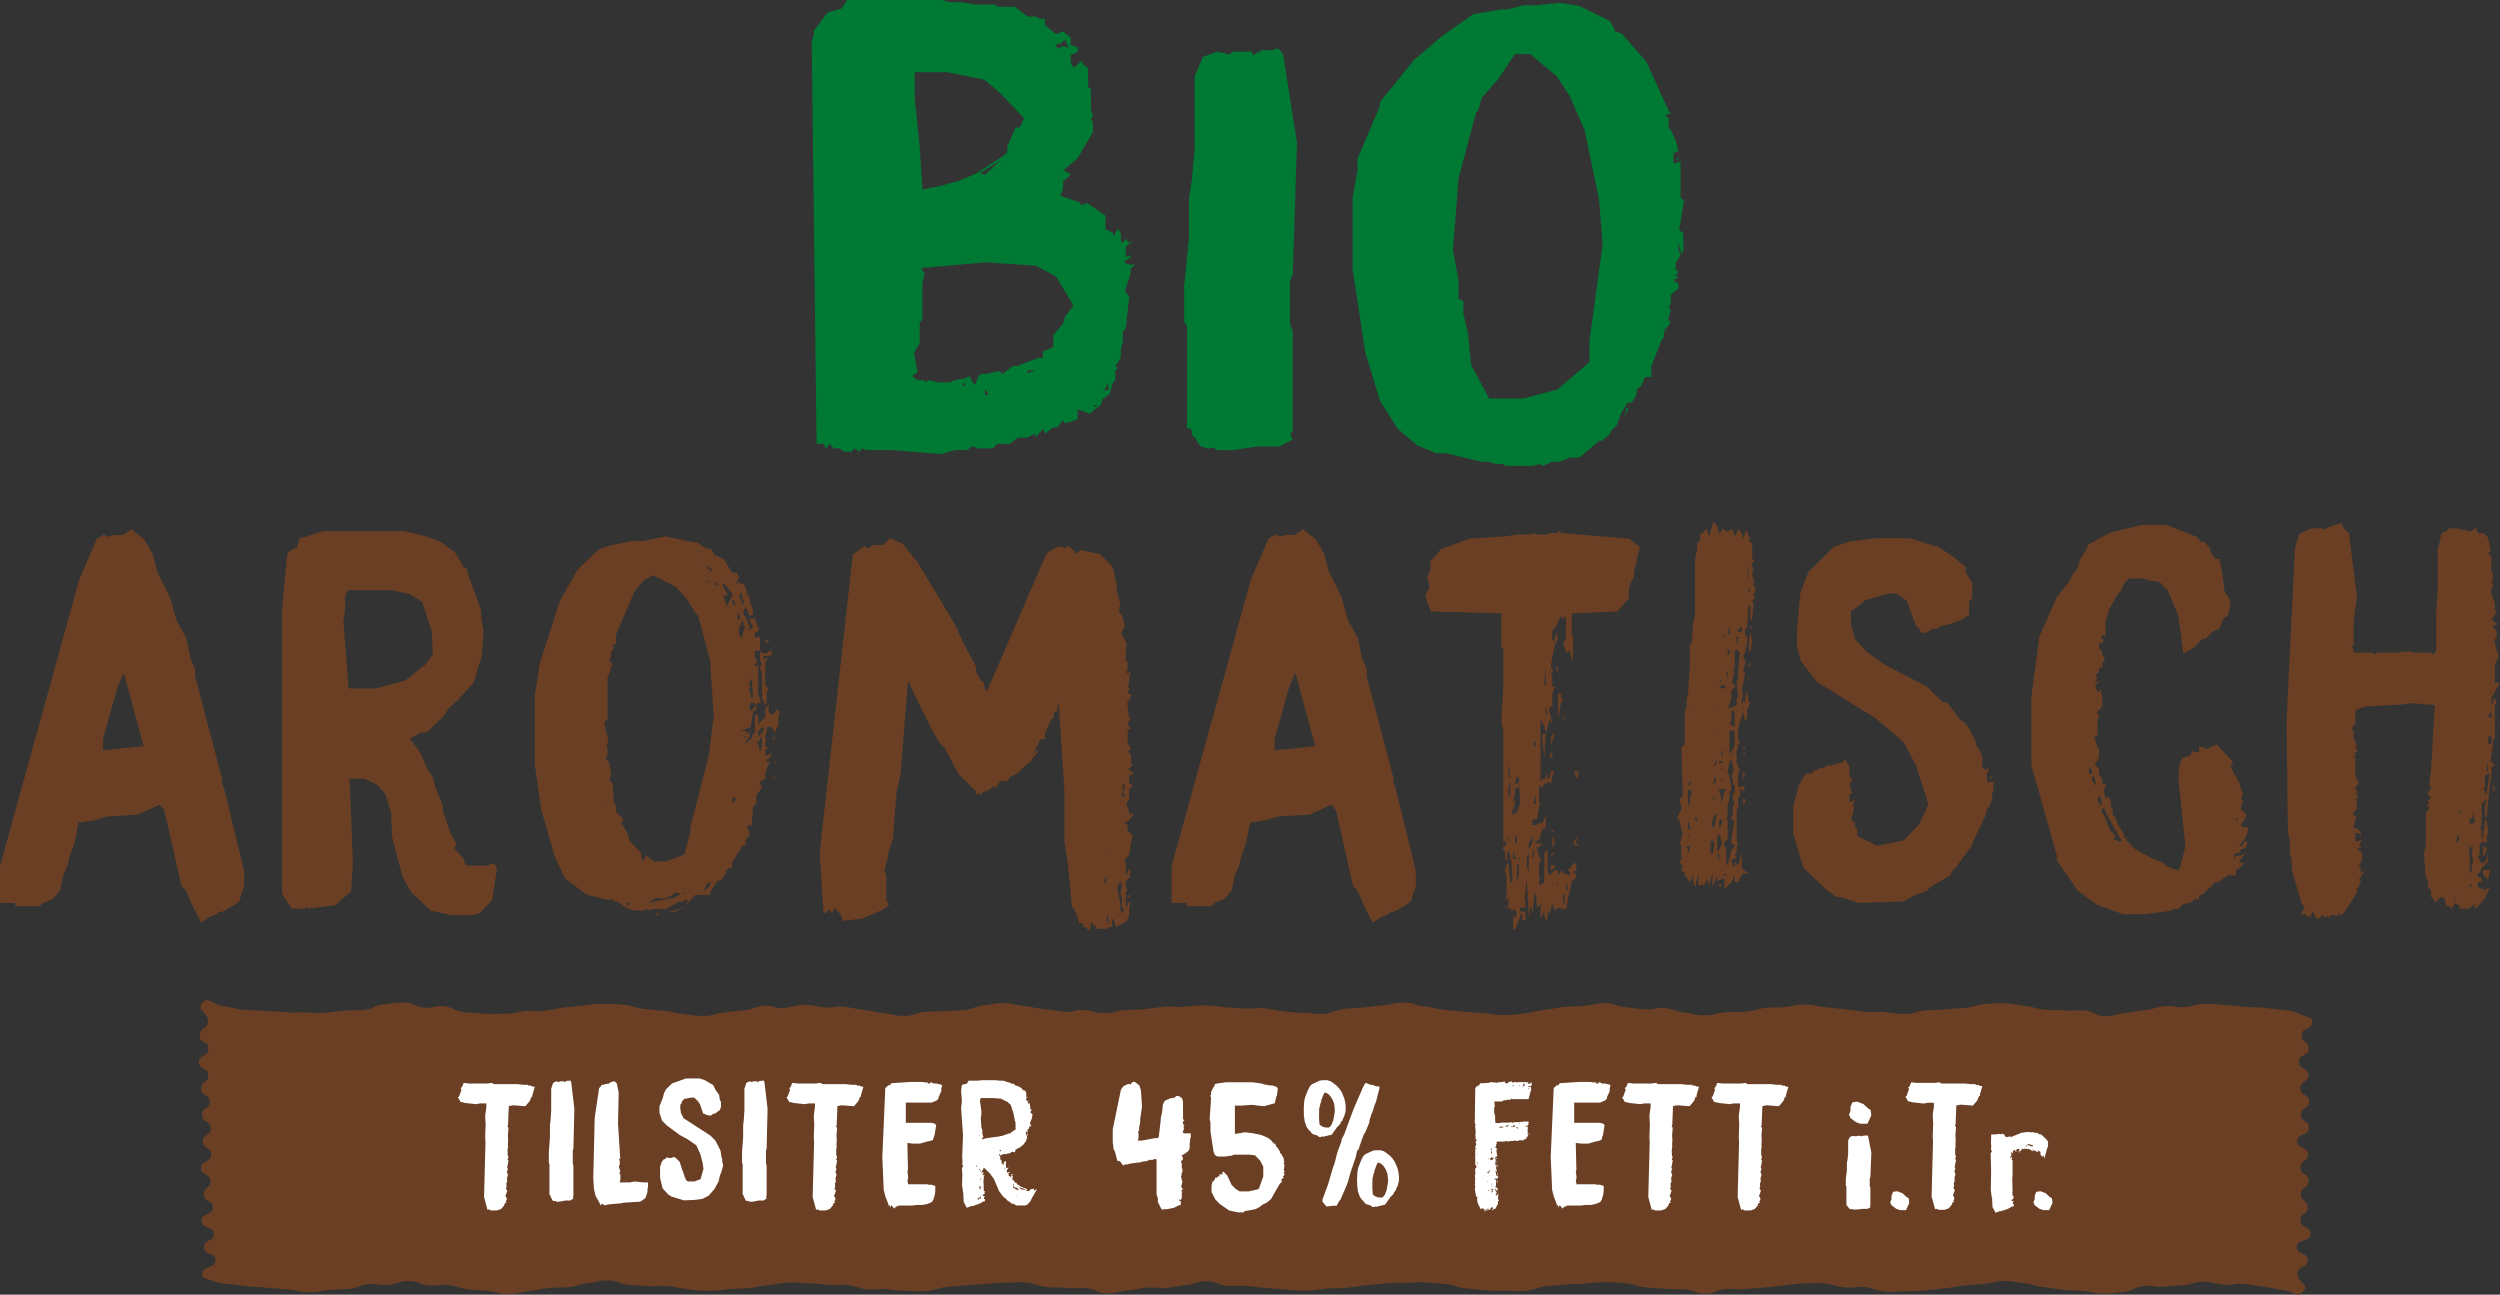 <?xml version="1.0" encoding="UTF-8"?>
<svg xmlns="http://www.w3.org/2000/svg" viewBox="0 0 359.672 186.261">
  <rect x="0" y="0" width="359.672" height="186.261" fill="#333333" stroke="none"/>
  <defs>
    <style>
      .cls-1 {
        fill: #6a3f24;
      }

      .cls-2 {
        fill: #007934;
      }

      .cls-3 {
        fill: #fff;
      }
    </style>
  </defs>
  <g id="Ebene_1" data-name="Ebene 1"/>
  <g id="Ebene_2" data-name="Ebene 2">
    <g id="Ebene_1-2" data-name="Ebene 1">
      <g>
        <g>
          <path class="cls-1" d="M26.709,128.07l-.611-.613-2.447-10.874-.679-.815-3.127,1.428-4.485,.271-1.834,.544-2.244,.34-.542,2.854-.748,2.107-.203,1.02-.681,1.563-.474,2.243-1.087,1.223-1.36,.544-.476,.476H2.243l-.136-.476H0v-5.301l11.418-41.253,2.514-5.844,1.02-.611,.544,.339,.952-.271h1.291l1.155-.816,1.836,1.428,1.223,2.107,.679,2.582,1.836,3.67,.883,3.194,1.496,2.786,.544,2.786,.679,1.563v1.02l3.874,14.748v.748l.273,.542,2.922,12.031v2.175l-.407,1.087-.273,1.018-.679,.545-1.836,1.018h-.474l-.205,.273-1.155,.476-1.155,.815-1.087-2.107-1.155-2.582Zm-11.894-20.117l5.845-.611-2.855-10.535-.883,2.039-2.107,7.476v1.631Z"/>
          <path class="cls-1" d="M59.13,128.341l-1.223-2.175-1.496-5.776-.136-3.399-.816-2.718-1.087-1.291-1.902-.952h-2.175l.476,12.029-.273,4.214-2.31,1.971-3.874,.474-.273-.271-.203,.271h-1.904l-1.359-2.175v-40.776l.747-8.088,.544-.544,.816-.34,.339-.952v-.339l3.535-1.087h11.621l3.33,.815,1.699,.611,2.243,1.631,1.087,1.768v.271l.681,.34,.068,.611,1.902,5.301,.069,1.155,.339,2.107-.339,3.669-.476,1.223-.408,1.7-.136,.203v.271l-2.312,2.583-1.426,1.292-.679,1.087-2.447,2.31h-.815l-1.563,.884,1.494,2.106,1.087,2.447,.681,.952,.339,1.426,1.087,2.651,.068,.952,1.02,2.922,.884,1.768-.273,.611,1.292,1.426,.339,1.02h3.262l.205-.271h.611l.408,.679-.681,4.553-1.767,1.836-1.087,.339h-2.922l-2.991-.611-2.922-2.718Zm-5.029-29.292l4.213-1.155,2.923-2.31,1.02-1.428-.137-3.33-1.359-4.214-1.836-1.155-2.649-.544h-6.253l-.408,.952,.069,1.155-.273,2.515,.747,9.514h3.943Z"/>
          <path class="cls-1" d="M91.074,130.992l-1.224-.544-1.018-.747h-.476l-.205-.273h-.95l-2.855-.747-3.057-2.312-1.496-3.193-1.904-6.594-.95-6.592v-9.854l.679-4.553,2.922-9.107,2.583-4.553,3.059-2.923,1.699-.544,3.127-.611h1.426l3.33-.679,3.127,.679,1.36,.205,1.426,.883h.611l.476,.884,1.36,.611,1.223,1.971h.679l.273,.747-.476,.815,.476-.271,.203,.271h.476l.476,1.02v.476l.408,.544v.681l.474,1.018v.816h-.611l-.339-1.155-.408,.339v.816l.271,.203,.613,1.496-.137,.271,.137,.205,.474-.476-.542-1.223h.815l.611,1.699-.611,.34v.747l.476-.205,.271,.205v1.834h-.747v.952l.34,.611-.34,.408v.339l.476-.339v4.35l.408,1.087-.884,.408v-.273h-.747v1.02h.271l.679-.747v.747h-.407l-.408,2.446-1.496,.545h.747l.408,.407,.205-.611v1.02l-.613,.747v.273l.884-.816,.203-.544,.273-.203v-2.515l.203-.271,.273,.476v1.087l1.02-1.087v-1.223l.476-.476v1.018l.476,.476,.815-.883,.34,.407-.205,.476v1.563l-.271,.205-.205,.747-.271-.476-.476-.476-.476,.205v.476l-.271,.95,.271,.408-.203,.203v.748h.476l-.476,.476v.611l.203,.203,.748-.544-.273,.816-.476,.203v.476l.476-.203-.679,1.562v1.02l-.816,.408,.34,.815-.816,1.087v1.157l-.476,.544-.203,2.718-.271-.205-.408,.476,.408,.544-.137,.679-.476,.544v.816h-.474l-.476,.952-.273,.203-.203,.544-.476,.544v.952h-.476l-.476,.476v.407l-.747,.952h-.408l-.815,1.223-.34,.816h-2.039l-.95,.952-.205,.544v-.884l-.679,.34h-.476l-1.971,1.087h-1.902l-.476,.203-.273-.203-.474,.203h-1.563Zm2.99-7.068h1.699l2.651-.952,.884-3.127v-.747l2.651-10.33,.747-5.776-.544-7.952-1.428-5.505-.203-.273v-.544l-.476-.544-1.359-2.175-1.428-1.563-3.33-1.699-1.291,.748-1.36,1.631-2.651,6.184v1.428h-.476v.271l.205,.205-.476,.679v.476l-.205,.679,.476,.544-.271,.339v.476l-.476,.952v6.116l-.476,.476,.611,2.786-.339,.748,.203,.203v.884l-.203,.203v.476l.474,.476v.476l.273,1.087-.273,.95,.476,.545,.205,2.786,.271,.271v.952l1.087,1.155-.339,.408,.883,1.494,.34,1.157,1.563,1.631,.271,1.291,.544-.816,1.087,.816Zm-6.863-8.359l.203,.271-.203-.544v.273Zm3.057,14.68h.273l.203-.34h-.476v.34Zm2.854-.34l3.399-.679h.476l.271-.273,.476-.203v-.273h-.747l-.205,.273-1.02,.476h-1.426l-1.224,.679Zm1.7,1.563l-.476,.271,.203-.474,.273,.203Zm1.97-.203h-.747l2.854-.816-2.107,.816Zm1.428-2.515l.476-.476-.476,.203v.273Zm2.039-49.138l.271-.203v-.271l-.271,.474Zm2.175,2.651v-.339l-1.224-.748,1.224,1.087Zm-1.224,46.011l.748-.611,.408-.816-.681,.34-.476,1.087Zm.952-44.312l-.203-.474h-.273l.476,.474Zm1.292,.205l-.476-.476v.476h.476Zm1.155,3.057l.815-1.699-1.223-1.563-.273,.205,.816,1.496h-.679l.544,1.562Zm.95-.203h.273l-.273-.815-.203,.271,.203,.544Zm-.203,28.545l.476-.476v-.34h-.476v.816Zm.952-26.302l.203-.271-.203-.816-.273,.544,.273,.544Zm.679-2.039v-.747l-.203-.476v-.815l-.476,.476,.679,1.562Zm-.203,4.554l.203-1.087,.271-.476-.271-.203v-.476l-.203-.273-.476,1.223v.816l.476,.476Zm.474,14.407l.205-.203h-.476l.271,.203Zm.884-5.573l.203-.476-.203-2.582-.408,.883,.273,.34-.273,.339,.137,.273,.271,1.223Zm1.223,7.612l.273-1.02v-1.223l-.273,.203v.34l-.544,.203,.273,.273,.271,1.223Zm-.271-2.243l.544-.544,.34-.747h-.34l-.544,.476v.815Zm.544-8.903l-.273-1.157,.273-.339-.273-.544v-1.292l.748,.34,.679-.476,.408,.34-.408,.408h-.952v.544l.748-.34-.476,.747v3.331l.476,.474v.273h-.273v1.767l-.203,.273-.476-1.02v-3.33Zm0-6.594l.203,1.087-.203-.542v-.545Zm1.155,1.768l-.679,.271v-.476l.679,.205Zm.952,19.505l-.679,.271,.203-.271h.476Zm-.205-13.117l-.271,.271v-.271h.271Zm0,7.543l-.271,.34v-.544l.271,.203Zm.205,3.059l-.205,.747v-.474l.205-.273Z"/>
          <path class="cls-1" d="M155.845,133.37v-.544h-.544l-.679-1.97-.408-.408-.611-6.457-.476-3.059v-7.339l-.815-12.37-.205,.476v.747h-.476v.816l-.339,.203-.952,2.039v.816h-.611l-1.155,2.243,.679-.748v.476l-.679,.748-.273,.544-1.02,.747-.952,1.02-1.087,.476-.203,.544h-1.155l-.611,1.02-.273-.273-1.02,.748h-.474l-.34,.474-.273-.203-.474,.203v-.474l-2.515-2.515-2.039-3.806-.747-.748-1.291-2.243-3.194-6.592-1.087,13.389-.544,2.515-.544,6.863-.681,1.971v.544l-.544,1.902,.273,.884v3.533l.408,.681-.884,.611-2.854,1.291-2.923,.34-.271-.884-.544-.544-.273-.476-.474,.748-.476-.476-.34,.476h-.408l-.544-8.631,4.758-42.884,1.699-1.292,.34,.408,1.02-.544h1.291l1.02-.952,1.767,.748,2.243,2.786,5.301,8.835,1.291,2.786,1.768,3.33v.748l.747,1.291,.34,.205,.203,1.018,.271,.273,8.631-19.913,1.496-.883h.747l.273,.271,.679-.408,1.087,1.157,.544-.544,2.854,.611,1.768,1.767,.611,2.718v.747l.271,.816v.476l.273,.544-.273,1.223,.476,.476,.408,1.631-.544,.952,.816,1.494-.137,1.02v1.496h.273v1.291l-.273,.273,.273,.203,.476-.203-.273,.679v1.087l-.203,.205v.271h.339l-.339,.816,.611,.271-.679,1.087,.271,2.175,.273,.203-.476,.476,.203,.611,.273,.205-.476,.271v1.767l.476,1.02-.476,.273,.476,.476v1.291l.271,.203-.679,.681,.815,.476-.407,.407-.273-.271v1.223l.544,.544-.544,.476v1.291l-.408,.884,.408,.884v.747l.273-.476,.339,.34-.815,.952h-.273l-.203,.203,.476,.271v.748l.679,.747-.476,2.854-.679,.748,.203,.476v1.767l.476-1.02,.273,.544-.273,.203,.273,.273-.748,.747v1.02l.273,.273-.273,.271v2.039h.273v-.544h.476l-.273,.747v1.292l-.476,.747-1.426,.747-.34-1.223-.203,.205v1.018h-.34l-.476,.273h-1.291l-.952-1.02v.747l-.271,.544-.545-.544h-.271Zm3.059-10.874h.271v-.271l-.271,.271Zm0,4.554h.271v-1.02l-.271,.544v.476Zm.544,6.116v-1.563l-.273,.544,.273,1.02Zm1.97-1.834l.34-.476-.34-.273v-1.291l-.203-.952,.203-.815-.203-.748-.476,.952,.476,2.378v.748l.203,.476Zm0-18.215l.34,1.02h-.476l.476,.747v-2.31l-.34,.544Zm1.292,15.699l-.476,.476v-.476h.476Z"/>
          <path class="cls-1" d="M195.265,128.07l-.611-.613-2.447-10.874-.679-.815-3.127,1.428-4.485,.271-1.834,.544-2.243,.34-.545,2.854-.747,2.107-.203,1.02-.679,1.563-.476,2.243-1.087,1.223-1.36,.544-.476,.476h-3.466l-.136-.476h-2.107v-5.301l11.418-41.253,2.514-5.844,1.02-.611,.544,.339,.952-.271h1.291l1.157-.816,1.834,1.428,1.223,2.107,.679,2.582,1.836,3.67,.883,3.194,1.496,2.786,.544,2.786,.679,1.563v1.02l3.876,14.748v.748l.271,.542,2.92,12.031v2.175l-.407,1.087-.271,1.018-.681,.545-1.833,1.018h-.477l-.203,.273-1.155,.476-1.155,.815-1.088-2.107-1.155-2.582Zm-11.894-20.117l5.845-.611-2.854-10.535-.884,2.039-2.107,7.476v1.631Z"/>
          <path class="cls-1" d="M216.743,123.312l.274,.136-.477,.34v-1.36l-.407-.339,.61-.681-.203-.544-.271,.544v-16.174l-.271-1.631,.271-4.554v-5.776l-.271-.205v-4.825l-10.128-.271-.813-2.175,.61-1.36-.339-1.359,.474-1.087v-1.223l1.497-1.768,4.146-1.494,5.095-.34,1.7-.271h1.971l.474-.205,.271,.205h1.7l.474-.205h.748l.474-.271,.274,.271,9.787,.816,1.494,1.155-.816,3.67v.542l-.746,1.633v1.63l-1.7,1.836-6.524,.271v2.991l.203,.476v2.514l-.203,.816-.271-1.428-.545,.273-.407-1.36,.407-.815v-2.447l-.203-.747-.203,.544-.407-.408-.613,1.496-.545,.544v1.359l.274,.273,.271-1.36,.271,.748-.542,1.359-.477,2.718v.273l.342,.408-.342,.407,.203,.34v1.563h.41l-.41,1.02v1.631l-.474,.611,.474,2.039-.407-.476-.474,1.767-.274-.611v-.34l-.542-.815v8.903l.271-.544,.271,.203,.477-1.02v1.02l.271-.203,.203-1.02h.477l-.274,.748-.203,1.087-.203-.273-.748,.273-.271,.542-.474-.271v2.446l.203,.205-.203,.34-.274,1.834h-.678v.815h.474l.477-.271h.474l.271-.748,.477-.339-.271,.339v1.563h-.477l-.474,1.631-.748,.273,.748,.271,.474-.271-.407,.747h-.41l.342,1.428,.339,.408-.339,.339v2.175l.203,.205-.203,.339v.611l.746-.474v-4.214l.477-.476v3.194l.271,.544,.681-.748h.542v.748l.477-.748,.474,.476,.748,.273v-.544l-.271-.205,1.017-1.155,.206,.544v.611l-.477,.205,.477,.544-.206,.476-.474,.339-.816,4.011-.407-.069v.408l-.136-.408-.613-.136-.474,.408-.342-1.02-.407,1.631-.271-.815v1.359l-.271,.273-.206-.816v-.476l-.542,1.02v-1.563l.271-.611-.748,.611-.203-2.175-.271,.816-.203,2.175-.271-1.155-.274,1.699-.271-5.505-.407,3.33,.203-.544v1.359h-.748v.544h.748v1.292h-.477v-1.02l-.271,.203v.34l-.746,1.834-.274-.203v-1.971l.274,.544,.271-.747-.271-.611-.477,.339-.203-.544-.545,.205,.274-.544v-1.02l-.477,.271,.203-.544v-2.99l-.271-.611,.271-.952,.274-.34,.271,2.991,.339-.34-.203-2.99-.407-1.496-.274,1.087Zm.274-11.621l.271,.339-.271-2.514v2.175Zm0,2.99l.271-.34v-1.834l-.271,.815v1.36Zm0,6.184l.271,.273-.271-.884v.611Zm.271,2.447v.34l-.271-.205,.271-.136Zm.681-6.184l.271-.273,.474-1.36-.203-3.533-.271-.271-.342,1.155,.613-.34v.815h-.271l-.271,.205v.815l-.274,.613v.542l.274-.542v.747l-.477,1.155,.203,.476,.274-.816v.613Zm-.274,6.455h.41l-.41-1.155v1.155Zm.274-2.175l.271-.271v-1.087l-.271,.544v.815Zm.271,5.369l.271-.815v-1.563h-.271v2.378Zm.271-2.99l.203-.205-.203-.271v.476Zm1.426,1.631v-2.718l-.271,.611v1.291l.271,.816Zm0-3.194l.545-1.087v-.884l-.545,1.155v.816Zm.748,1.087v-1.631l-.271,1.631h.271Zm.271-7.612v-1.36l-.339,1.36h.339Zm-.271-8.291l.271-.273v-.34h-.271v.613Zm1.7-1.904l-.206,3.466-.339-3.193,.545-.273Zm0-6.728v-2.991l-.206,2.718,.206,.273Zm0,3.806l.271,.203-.271-1.359v1.155Zm.949,6.387h-.407l.407-1.087v1.087Zm.274-3.466v.476l-.477,1.155v-1.155l.477-.476Zm0,14.204h-.274l-.203-.476,.477,.476Zm0,2.991l-.477,.611,.203-.611h.274Zm.271,1.902l-.748,.611v-.815l.748,.203Zm-.545-4.35l.274,.611v.816l-.274,.203v-1.631Zm.816-24.466v1.087l-.271-.815,.271-.273Zm-.271,31.602h.271v-.339l-.271,.339Zm.748-27.592v.611l.271,.203-.271,.34-.477,2.378v-3.533h.477Zm.474,2.99l-.203,1.36v-1.087l.203-.273Zm-.203,27.457l.203-.273v-1.563l-.203,.544v1.292Zm.407-2.38l.342,.273-.342-1.36v1.087Zm1.768-7.612l-.407,.952,.407,.476h-.477l-.271-.544,.748-.884Zm0-9.311v.748l-.271,.271-.342-1.02h.613Z"/>
          <path class="cls-1" d="M247.057,126.71v-.747l-.681,1.699v-1.971l-.542,1.767-.203-1.018-.545,1.018-.203-.271-.545,.271v-1.767l-.474,1.971-.271-.952v-.747l-.477,.952-.474-.748-.271-.203v-.544h-.274l-.203-.476,.203-.273-.474-.747,.271-.203v-1.971l-.271-.544,.271-.203v-.544l.203-.476-.203-.476-.271-1.767-.271,.476v-.748l.61-1.155-.339-1.291,.474-.544-.203-6.661v-.271l.477-.476v-4.758l.271-.476v-1.223l.203-.544,.271-4.214v-3.466l.274,.271,.203-2.99,.271-1.223v-7.952l.271-1.291v-.952l.477-.544v-.952h.271l.681-.747,.271,1.223,.678-2.175,.545,.679,.339,1.157,.41-.884,.542,.476,.952-.34v.34l.407,.679,.342-1.155,.542,.747,.203,.748,.41-1.224,.61,1.224-.271,.203,.545,.544v2.243h.339l-.477,.884,.342,.339-.203,.273,.203,.203-.203,.273v.476l.203,.271v1.223h.271v.476l-.339,.681,.339,.339-.474,.476,.203,.544-.203,1.971-.274,.474v-2.243h-.271l-.203,3.262h-.271v.952l.407,.408-.407,2.107-.274,.476,.342,.883-.342,1.155,.274,.476-.477,2.447,.203,.747-.203,.544v.952l.203-.747,.274,.271v-.747l.271-1.02,.203,1.496,.271,.271-.474,1.02v1.223l-.271,.476-.274-1.36-.474,1.36-.271,1.291v1.428l.271,.271-.271,.273v.476l-.206,.476v1.767l.477,1.02-.271,.476v1.97l1.02-.203-.274,.747-.203,.205v-.476h-.271v1.223h-.271v1.496l-.206,.271v4.487l.206,.203-.206,.747v.748l-.271,.271,.271,.476-.746,.273,.203,.95h.271v-.747l.477,.544,.542-1.767v2.243l.952,.747h-.884l-.61,1.224h-.477v-.952l-.474,.952-1.02,1.018v-1.563l-1.02,.34Zm-4.214-4.009l.271-.476v-.476h-.474l.203,.476v.476Zm.271-9.651l.274-.747-.545,.476,.271,.271Zm-.271,2.922l.271-.476v-.747l.274-.747-.274-.476-.271,.271v2.175Zm0,3.262h.545l-.274-.271-.271-.952v1.223Zm.271,1.02l-.271-.271v.271h.271Zm.748-17.669v-.273h-.271l.271,.273Zm.271,15.632v-.748l-.407,.408,.407,.34Zm2.243,4.756l.203-1.02v-.95h-.474v1.699l.271,.271Zm.203-3.738l.274-1.494,.203-.748-.477,.476-.339,1.087,.339,.679Zm-.203-6.455l.477-.273v-.952l-.274,.748-.203,.476Zm0,2.446l.477-.476h-.274l-.203,.476Zm.203-4.961l.274-.205,.203-.747-.203,.205-.274,.747Zm.274-4.69l.203-.747-.203,.476v.271Zm.203-3.738l.271-.271h-.271v.271Zm0,20.865l.748-1.36-.477-1.359-.271,.476v2.243Zm.271,1.223v-1.223l-.271,.339,.271,.884Zm.271,3.262v.476l-.542-.476h.542Zm0-11.418l.477-1.767,.271-.476h-1.087l.339,.952v1.291Zm-.271-17.398l.271-.273v-.474l-.271,.747Zm.477,.747l.542-.271-.339-.34-.681,.34,.477,.271Zm-.477,10.671h.477v-.271h-.477v.271Zm0,9.446l.477-1.018-.206-.476-.271,.476v1.018Zm.477-10.193v-1.496l-.206,1.02,.206,.476Zm0,1.767v-.544l-.206,.271,.206,.273Zm-.206,1.699l.206-.203-.206-.273v.476Zm.206-20.864h.271v-.476l-.271,.476Zm0,34.321h.542v-.273l-.542,.273Zm.746-1.292l.545-2.446,.474-.476v-.271h-.271l-.271-.273,.474-3.059-.542-.544,.339-.339v-1.292l.271-.476-.271-.474v-.748l.271-.271v-.952l-.271-.271v-.748l-.203-.271,.339-1.02-.339-1.428-.271,.205-.274,1.699,.274,.339,.271,1.971-.271,.476v.747l-.274,1.223v1.496l-.203,.273,.203,.271v2.718l-.474,.476v.544l.271,.203v1.768l.203,.95Zm-.203-27.796l.203,.748v-1.02l-.203,.271Zm.203-5.505l.274-.203v-1.02l-.274,.747v.476Zm0,2.991l.274-.476v-.476l-.274,.203v.748Zm1.291,7.136v-.884l.206-.544-.206-1.971,.206-.474v-1.224l.271-2.514-.477-.476-.271,.203v2.515l-.271,.271,.271,.205-.407,1.631,.542,.476-.61,.611v1.291l-.477,1.292,1.223-.408Zm-.271,3.057v-1.97l-.271-.476-.203,.203v1.496l-.271,.273,.271,.271,.474,.203Zm-.746,4.011l.746-1.292v-2.175h-.746v3.467Zm0,.476l.474-.476v-.273l-.474,.748Zm1.017-16.175l.206-.952,.271-.271h-.477v1.223Zm.206-1.971h.542v-.747l-.542,.476v.271Zm.746,11.214l.274-.544-.274,.271v.273Zm.274,5.437v.271h-.274v-.271h.274Zm0,.747v.273h-.274v-.273h.274Zm0,3.262l-.274,.748v-1.496l.274,.747Zm.068,3.535l-.342,.883v-1.223l.342,.34Zm.407-17.466l-.203,.271,.203-.544v.273Zm-.136-14.68l.136,.271v-1.767l-.136,1.496Zm.136,2.514l.271-.747h-.271v.747Zm.271,5.437l.274,1.224-.274,1.767-.271-.748,.271-2.243Zm0,4.214v.544l-.271,.476v-.476l.271-.544Zm.274-4.69h-.274v-.474l.274,.474Z"/>
          <path class="cls-1" d="M264.591,129.02h-.477l-1.359-1.018-3.33-3.194-1.426-4.893v-4.011l.746-2.786,1.02-1.834h.816l.474-.476h.274l.952-.476v.273l.474-.476h.613l1.765-.476,.271-.544,.681,1.223v1.428l.477,.407-.274,.34-.203,.611,.203,.273v.476l.274,.203-.477,.203v1.155l.816-.407-.339,.883,.203,.273-.203,.679v.476l-.274,.271,.274,.613,.407,.339-.203,.203,.407,.476v1.02l2.855,1.428,3.804-.748,2.31-2.378,1.294-2.854-1.768-5.573-1.768-3.331-4.076-3.466-8.428-5.234-2.31-2.99-.545-2.039v-2.786l.477-4.961,1.155-3.059,3.669-3.601,2.243-.748,3.74-.476h4.892l4.214,1.292,1.971,1.291,1.901,1.563v.748l.952,1.562v2.175l-.474,.476v1.904l-1.02,.679-1.836,.679-.952,.205-.949,.474h-.477l-.952,.545h-.678l-.274-.545-.542-.542-1.291-3.535-1.497-1.02h-1.087l-3.398,.952-.678,.679-1.361,.884v1.902l.613,2.175,1.697,1.836,2.584,1.834,6.047,3.127,2.243,2.243h.613l1.971,2.583,.474,.203,.748,.952,.952,1.902v.408l.746,1.155v.273l.206,.271v1.563l.474,.476,.203-.203h.342l-.342,.679v1.223h.952v1.087l-.203,.476v.952l-.474,1.155-.274,.203-.203,.952-1.697,3.533-.206,.681-2.378,3.262-.474,.474-.342,.681-2.785,1.631-.545,.544-1.765,.679-1.633,.884-6.389,.203-2.853-.884Zm22.019-17.058l-.271,.203v-.611l.271,.408Z"/>
          <path class="cls-1" d="M298.914,128.138l-2.988-4.35v-.681l-3.672-12.98v-9.991l1.155-8.564,2.446-5.573,1.768-2.243,.681-1.291,.542-.544,.41-1.496,.542-.747,.681-1.36,3.127-1.699,4.485-1.087h3.601l4.35,1.699,.545,.679h.474l.952,1.02v.476l.748,1.02h.542l.407,2.039,.342,2.651,.474,.679,.41,.884-.41,1.902-.542,.273-.681,1.562-1.02,.476-.952,1.02h-.474l-1.223,1.292-1.497,.815-.746-5.437-1.497-3.603-1.155-1.223-1.765-.271-.681-.273h-1.971l-.748,.747-.407,1.02-.542,.613-1.158,2.038-.542,1.767v2.039h-.474l-.206,.476h.41v.273l-.41,.474-.271-.203v.748l.477,.542v.545l.407,.339-.407,.884v.544h-.477v.476l-.474,.747,.271,.273-.271,.271v.408l.746-.408-.813,.816,.339,.95,.681-.476-.206,.476,.206,.544v1.496l-.816,.884,.339,.407-.203,.748v2.038l-.477,.408,.477,1.36,.203,.271v1.223l-.61,1.02,.61,.613v.747l.477,.747v.748h.61l-.407,.883,.271,1.155,.542-.271v.271l.206,.273v.747l.271,.544v.748l.474,.544,.206,.747,.949,1.563v.476h.545l-.271,.271,1.223,1.292,2.175,1.223,1.971,.815,.474,.476,1.633,.679,.271-.407,.816-3.059-1.02-9.99,.203-2.039,.407-.747,1.155-.34,.203-.747,.274,.271h.746v-.883l1.223,.407,.952-.544h.477l2.175,2.38v.474h-.342l.545,1.292,.271,.271,.271,.748,.274,.271,.203,1.02,.271,.205-.271,1.291h.339l-.339,.747v.748h.271l.477,.544-.274,.815-.542,.611,.339,.408h.816l-.339,1.291-1.155,1.563,.678-.339,.203-.476h.477l-.342,1.02h-.339l-.474,.271,.203,.205-1.02,.339v.679l.271-.476h.748l.748-.542-.952,1.291v.271h.678l-.678,.748-.545,.271v.816h-1.155l-1.494,1.02h-.477l-.271,.474-.681,.545-.746,.747h-.477v.747l-.474-.271-.545,.544-.746,.271h-.477l-.746,.748h-.748l-.477,.271-3.601,.476h-3.127l-3.737-1.359-2.788-2.039Zm2.039-16.787v-.544l-.407-.476v1.02h.407Zm.545,1.767v-.747l-.274-.748-.339,.34,.613,1.155Zm1.02,2.923l-.342-1.563-.407,.407,.203,1.292v-.748l.545,.613Zm2.378,5.029h.407l-2.378-4.146v-.271l-.271-.476-.342,.476,.613,1.087,.542,1.563,.952,1.018-.271,.205v.271h.271l.477,.273Zm16.785-3.059h.271v-.271h-.271v.271Z"/>
          <path class="cls-1" d="M331.877,131.876l-.271-.476-.681,.339,.681-1.291-.477-.476-1.426-4.893v-1.426l-.271-.952v-1.699l-.274-1.428-.203-15.767,1.223-25.01,.613-1.971,1.765-.815h1.429l.271,.203,1.02-.476,1.562-.476,.342,.748,.746,.679,1.155,9.107-.474,3.533v3.603l-.271,.203,.271,.273v.476h2.649l.477,.271,.271-.271h3.194l.681-.205,.203,.205,.271-.205,1.02,.205h2.378l.274,.271,.474-.476v-5.573l.203-3.194v-5.776l.545-2.312,.407-.339h.271l.477-.476h1.223l.474,.203h.477l.746,.273,.477-.273v.273l.203-.476h.271l.203,.679h.748l.681,.611,.474,1.904-.407,.407,.474,.476v2.175l.203,.273v.747l-.203,.476,.342,.34-.342,.544v1.02l.203,.271,.274,.952v.952l.271,.271-.748,1.02,.477,.408,.474,.203-.884,.34,.681,.679v.952l-.339,.339,.339,1.631,.203,.205v.747l-.474,.952v2.651h.746l-1.223,2.175v1.02l.203-.273v-.476l.274-.271,.271,.747-.271,.273v4.825l-.274,.271v.679l-.339,2.243,.613,.681-.477,.203v1.496l-.203,.747-.474,4.825-.274,.271v-1.767l.274-.95-.748,.679v3.194l-.271,.476h.271v1.426l.203-.203,.271-2.447,.274-.203,.203,1.699-.203,.747v.952h-.274l-.271-.271-.474,.476v1.494l-.342,.34,.342,.34v.271l.407,.34,.613-.611,.203-1.157v1.428l-.952,.952-.271,.747h-.274v.476l.545,.203v.748l-.271-.205-.274,.205v.544l1.02,.476,.748-.476-.748,1.631-1.02,1.223-.474,.271v-.747l-.681,.747h-1.494v-.474l-.681-.273-.407,.816-.339-.34-.477-.203-.271-1.02-.474-.205-.952,.952v-.476l-.477-.476v-.95l-.474-.476v-1.02l-.271-.273-.274-3.466,.274-1.359v-4.554l.474-.544v-.476l-.474,.273,.474-.748-.203-.203,.474-.476-.474-.476v-.271l.542-.611-.339-.611,.271-1.971,.545-9.378-3.466-.273-1.226,.203-5.299,.273-1.429,.544v1.904l-.542,.747,.271,.203v1.224l.474,.95-.203,.273,.342,.679h-.342v.476l-.271,.271,.271,.273v2.378l.477,1.224-.613,.611,.339,.339v.748l.274,.271-.477,.205,.203,.474v.952l-.61,.679,.542,.544-.474,1.496h.339l.748,.476v.747l-.271-.476h-.477v1.157h.477l.474-.273-.474,1.02h.474l-.748,.476,.748,.408v1.02l-.474,1.018,.271,.205v.747l.613-.34-.884,1.292h.339l-.339,1.02-.274,.203v.679l-1.901,2.923-.477,.271-.271-.271-.271,.476-.203-.205h-.681l-.271,.476-.274-.476-.203,.476-.271-.476h-.271l-.203,.476h-.545l-.474-1.02-.41,.748h-.474Zm21.271-2.38l.206-.271v-.476l-.206,.747Zm.477-8.223l.203-.952-.203-.271-.271,.952,.271,.271Zm0-4.35l.203,.205,.271-.476-.474,.271Zm1.697,8.699l.274-.203v-.748l.203-.747-.203-1.223,.203-.952-.477,.271-.203-.747,.203,2.107v2.243Zm0-7.068l.748-.203-.271-1.428-.203,.952-.274-.205v.884Zm0,9.243l.274-.476-.274-.271v.747Zm2.175-13.525l.274-.271,.407-2.718-.681,.271v1.699l-.271,.273,.271,.203v.544Zm.342,7.747l-.342,.952-.271,.205v-1.428l.613,.271Zm-.613,3.127h1.02l-.271,1.428-.748-.747v-.681Zm.545-14.068l.203-.271-.203-1.428v1.699Zm.678-7.747v-.952l-.542,.613,.542,.339Zm-.474,3.67h.474v-1.496l-.203,.476h-.271v1.02Zm.474-7.271l.203,.203-.203-.476v.273Zm.477,13.796l-.274,.476v-1.223l.274,.747Zm.746-9.922l-.474,.203,.203-.203h.271Z"/>
        </g>
        <g>
          <path class="cls-1" d="M331.386,185.787c-.959,1.088-1.351-.015-2.794-.162-1.443-.147-1.422-.359-2.865-.506-1.444-.147-1.435-.234-2.878-.381-1.446-.148-1.486,.246-2.932,.098s-1.424-.419-2.877-.419c-1.441,0-1.414,.315-2.847,.463-1.433,.148-1.441,.079-2.874,.227-1.434,.148-1.474-.244-2.908-.096-1.436,.148-1.38,.691-2.816,.84s-1.456,.26-2.9,.26c-1.441,0-1.449-.227-2.882-.374-1.433-.148-1.448-.005-2.882-.153-1.434-.148-1.423-.258-2.856-.406-1.436-.148-1.408-.417-2.845-.566s-1.437-.317-2.881-.317c-1.441-0-1.431,.272-2.864,.42-1.433,.148-1.44,.082-2.874,.23-1.434,.148-1.422,.259-2.856,.407-1.436,.148-1.436,.153-2.872,.302s-1.436,.117-2.88,.117c-1.441,0-1.456,.183-2.89,.035-1.434-.148-1.399-.482-2.833-.63-1.434-.148-1.468,.183-2.902,.035-1.436-.148-1.408-.424-2.844-.572s-1.434,.007-2.878,.007c-1.44-0-1.41,.118-2.843,.266-1.433,.148-1.431,.169-2.864,.317-1.433,.148-1.44,.083-2.873,.231-1.436,.148-1.466-.147-2.902,.001s-1.415,.649-2.859,.649c-1.441,0-1.427-.439-2.86-.587-1.433-.148-1.454,.049-2.887-.099-1.434-.148-1.442-.07-2.876-.218-1.436-.148-1.406-.435-2.842-.584s-1.436-.138-2.88-.139c-1.441-0-1.437,.033-2.87,.18-1.434,.148-1.449-.004-2.883,.144-1.434,.148-1.439,.102-2.873,.25-1.436,.148-1.399,.506-2.836,.654s-1.442-.019-2.886-.018c-1.441,0-1.439,.094-2.872-.054-1.433-.148-1.434-.14-2.868-.288-1.434-.148-1.4-.477-2.834-.625-1.436-.148-1.443-.08-2.879-.228s-1.449,.067-2.892,.067c-1.441-0-1.439-.076-2.872,.071-1.433,.148-1.436,.119-2.87,.267-1.434,.148-1.425,.233-2.859,.381-1.436,.148-1.455-.037-2.891,.111s-1.409,.273-2.853,.273c-1.441,0-1.429,.02-2.862-.128-1.434-.148-1.44-.088-2.873-.236q-1.434-.148-2.868-.295c-1.436-.148-1.462,.103-2.898-.045s-1.401-.628-2.845-.629c-1.441-0-1.416,.38-2.85,.528-1.434,.148-1.421,.271-2.855,.419-1.434,.148-1.467-.173-2.901-.025-1.436,.148-1.425,.26-2.861,.408s-1.437,.407-2.882,.407c-1.441,0-1.409-.578-2.842-.726-1.434-.148-1.459,.097-2.892-.051-1.434-.148-1.451,.014-2.885-.134-1.436-.148-1.402-.475-2.839-.624s-1.445-.004-2.889-.004c-1.441-0-1.433,.014-2.867,.162-1.434,.148-1.442,.069-2.876,.217-1.434,.148-1.442,.075-2.876,.223-1.436,.148-1.406,.445-2.842,.593s-1.444-.006-2.888-.006c-1.441,0-1.423-.096-2.856-.243-1.434-.148-1.467,.171-2.9,.023-1.434-.148-1.402-.462-2.836-.61-1.436-.148-1.462,.1-2.898-.048s-1.413-.193-2.857-.193c-1.441-0-1.451-.273-2.885-.126-1.434,.148-1.426,.222-2.86,.37-1.434,.148-1.42,.288-2.854,.436-1.437,.148-1.452,0-2.888,.148s-1.419,.231-2.863,.232c-1.441,0-1.423-.083-2.856-.231-1.434-.148-1.418-.299-2.851-.447-1.434-.148-1.465,.152-2.899,.004-1.436-.148-1.445-.064-2.881-.212s-1.415-.606-2.859-.607c-1.441-0-1.444,.223-2.878,.371-1.434,.148-1.404,.436-2.838,.584-1.434,.148-1.45-.008-2.885,.14-1.437,.148-1.421,.304-2.857,.452s-1.448,.401-2.892,.402c-1.441,0-1.448-.296-2.881-.444-1.434-.148-1.441-.072-2.875-.22-1.434-.148-1.401-.465-2.835-.613-1.436-.148-1.47,.183-2.907,.035s-1.405-.619-2.848-.619c-1.442-0-1.421,.37-2.855,.518-1.435,.148-1.473-.224-2.908-.076-1.435,.148-1.395,.535-2.83,.683-1.437,.148-1.452,.01-2.889,.158s-1.43,.325-2.875,.325c-1.432,0-1.419-.237-2.844-.385-1.425-.147-1.431-.091-2.856-.238-1.425-.147-1.433-.069-2.859-.216-1.428-.148-1.422-.2-2.85-.348s-1.42-.049-2.758-.567c-.673-.261-1.337-.241-1.205-.951,.219-1.184,1.952-.685,1.929-1.889-.023-1.205-1.624-.666-1.648-1.871-.023-1.205,1.43-.725,1.406-1.93-.023-1.204-1.745-.662-1.768-1.867-.023-1.205,1.63-.728,1.606-1.933-.023-1.206-1.253-.674-1.276-1.88-.023-1.205,.951-.715,.928-1.92-.023-1.206-1.317-.673-1.341-1.878-.023-1.205,1.499-.727,1.476-1.932-.023-1.206-1.16-.676-1.183-1.882-.023-1.206,1.149-.72,1.125-1.926-.023-1.206-1.246-.674-1.269-1.88s1.119-.72,1.095-1.926c-.023-1.205-1.177-.674-1.201-1.878-.023-1.206,1.026-.718,1.003-1.924-.023-1.207-1.307-.674-1.33-1.881-.023-1.206,1.391-.725,1.368-1.93-.023-1.207-1.233-.677-1.257-1.884-.023-1.208,1.034-.759,1.184-1.959,.171-1.375-1.742-1.673-.835-2.721,.952-1.101,1.573,.298,3.021,.445,1.448,.147,1.426,.371,2.874,.518,1.449,.147,1.464-0,2.912,.147,1.451,.148,1.464,.022,2.915,.17s1.442,.034,2.901,.034c1.446-0,1.449,.231,2.888,.083,1.438-.148,1.436-.17,2.875-.318,1.439-.148,1.46,.056,2.899-.092,1.441-.148,1.388-.667,2.829-.816s1.457-.257,2.906-.257c1.446-0,1.413,.586,2.851,.734,1.438,.148,1.49-.353,2.928-.205,1.439,.148,1.382,.698,2.821,.846,1.441,.148,1.449,.073,2.89,.222s1.456,.015,2.905,.015c1.446,0,1.426-.21,2.864-.358,1.438-.148,1.463,.086,2.901-.062,1.439-.148,1.421-.319,2.86-.467,1.441-.148,1.44-.161,2.881-.309s1.441-.222,2.89-.222c1.446-0,1.455-.019,2.893,.129,1.439,.148,1.409,.433,2.848,.581q1.439,.148,2.878,.294c1.441,.148,1.424,.318,2.865,.467s1.463,.259,2.912,.259c1.445,0,1.443-.346,2.881-.494,1.438-.148,1.435-.177,2.873-.325,1.438-.148,1.405-.472,2.843-.62,1.441-.148,1.501,.438,2.942,.289s1.404-.436,2.852-.437c1.446-0,1.416,.213,2.854,.361,1.438,.148,1.477-.232,2.916-.084,1.439,.148,1.423,.297,2.862,.445,1.441,.148,1.422,.33,2.863,.478s1.45,.391,2.899,.391c1.446,0,1.437-.425,2.875-.573,1.439-.148,1.458,.042,2.897-.106,1.439-.148,1.452-.026,2.89-.174,1.441-.148,1.402-.527,2.844-.675s1.442-.322,2.891-.322c1.446-0,1.436,.278,2.874,.426,1.438,.148,1.423,.293,2.862,.441,1.439,.148,1.431,.226,2.869,.374,1.441,.148,1.495-.372,2.936-.224s1.405,.424,2.854,.425c1.446,0,1.411-.26,2.849-.408,1.438-.148,1.453-.003,2.892-.151,1.439-.148,1.432-.211,2.871-.359,1.441-.148,1.472,.154,2.913,.005s1.421-.188,2.87-.188c1.446-0,1.421,.091,2.859,.239,1.439,.148,1.449,.046,2.888,.194,1.439,.148,1.471-.161,2.91-.013,1.441,.148,1.426,.299,2.867,.448s1.425,.178,2.873,.179c1.446,0,1.462,.29,2.901,.142,1.439-.148,1.399-.539,2.837-.687,1.439-.148,1.446-.083,2.885-.231,1.442-.148,1.439-.172,2.881-.321s1.446-.351,2.895-.351c1.446-0,1.431,.393,2.869,.541,1.439,.148,1.42,.326,2.859,.474,1.439,.148,1.437,.166,2.876,.314,1.441,.148,1.452,.043,2.893,.191s1.45,.266,2.899,.266c1.446,0,1.458-.089,2.897-.237,1.439-.148,1.417-.359,2.856-.507,1.439-.148,1.424-.291,2.863-.439,1.441-.148,1.457,.002,2.898-.147s1.435-.375,2.884-.375c1.446-0,1.422,.404,2.86,.551,1.439,.148,1.435,.184,2.874,.332,1.439,.148,1.488-.332,2.928-.184,1.441,.148,1.407,.488,2.848,.636s1.44,.413,2.889,.413c1.446,0,1.442-.297,2.88-.445,1.439-.148,1.464,.098,2.903-.05,1.439-.148,1.412-.411,2.852-.559,1.442-.148,1.457,.005,2.899-.143s1.417-.355,2.866-.355c1.446-0,1.42,.222,2.858,.37,1.439,.148,1.438,.155,2.876,.303,1.439,.148,1.433,.202,2.872,.35,1.441,.148,1.464-.076,2.905,.072s1.435,.263,2.884,.263c1.446,0,1.415-.367,2.853-.515,1.439-.148,1.455,.01,2.894-.138,1.439-.148,1.445-.096,2.884-.244,1.442-.148,1.417-.387,2.859-.536s1.461-.093,2.911-.093c1.446-0,1.438,.213,2.876,.361,1.439,.148,1.414,.388,2.852,.536,1.439,.148,1.459-.043,2.897,.105,1.441,.148,1.47-.127,2.911,.021s1.411,.809,2.86,.809c1.447,0,1.453-.303,2.893-.451,1.44-.148,1.426-.279,2.866-.427,1.44-.148,1.413-.413,2.853-.561,1.442-.148,1.487,.283,2.929,.134s1.417-.462,2.867-.463c1.437-0,1.443,.016,2.873,.163,1.43,.147,1.433,.115,2.863,.262,1.43,.147,1.444,.013,2.874,.16,1.433,.148,1.429,.181,2.862,.328s1.405,.264,2.744,.795c.665,.264,1.349,.294,1.196,.993-.258,1.176-1.498,.626-1.507,1.83-.008,1.205,.974,.704,.966,1.909-.008,1.205-1.368,.687-1.376,1.892-.008,1.204,1.338,.705,1.33,1.909-.008,1.205-1.123,.689-1.131,1.894-.008,1.206,1.255,.706,1.246,1.912-.008,1.205-1.125,.689-1.134,1.894-.008,1.206,1.122,.706,1.114,1.911-.008,1.205-1.67,.686-1.678,1.891-.008,1.206,1.565,.709,1.556,1.915-.008,1.206-1.07,.69-1.079,1.896-.008,1.206,1.166,.706,1.158,1.912s-1.085,.691-1.094,1.897c-.008,1.205,.96,.703,.952,1.908-.008,1.206-1.025,.691-1.033,1.897-.008,1.207,1.472,.709,1.464,1.916-.008,1.206-1.989,.684-1.997,1.889-.008,1.207,1.605,.711,1.597,1.919-.008,1.215-1.509,.708-1.458,1.922,.062,1.463,1.736,1.509,.824,2.544Z"/>
          <g>
            <g>
              <path class="cls-3" d="M69.641,172.218l.205-7.917-.045-.703,.068-1.792-.068-1.27,.181-1.339-.023-.453h-.884l-.568,.113-1.633-.181-.386-.114h-.205l-.408-.702,.158-.092,.363-.997-.136-.25,.181-.09,.273-.635,.771,.09h2.61l.679-.09,.273,.181h3.403l.816,.092h.658l.113,.113h.318l.318,.158h.271l-.363,1.248,.069,.181h-.182l-.25,.635-.634,.748-1.747-.136-.635,.113-.113,2.768-.09,.181,.158,.16-.09,1.179,.045,.703-.045,.453,.023,.453-.068,.431,.023,.818,.113,.181-.136,.363,.136,.16-.205,1.066,.137,.113-.09,.181-.069,.363,.16,.295-.182,.59,.068,.09-.045,.273,.069,.09-.16,.16,.045,.566-.068,.068v.273l.182,.182-.295,.816,.181,.181,.023,.34-.181,.273,.203,.09-.271,.09-.137,.363-.431,.5-.59,.203h-.884l-.09-.068-.227-.09-.158,.09-.5-1.86Z"/>
              <path class="cls-3" d="M79.48,172.694l-.181-.386-.09-.09v-.227l-.16-.09v-4.423l-.09-.181v-1.544l.158-2.132v-1.723l.092-.748,.09-1.384v-3.131l.273-.839,.453-.227,.408,.114,.09-.114h.658v.16l.318-.227h.34l.158-.09,.182,.249,.453,3.857-.136,5.739-.092,.25v1.882l.092,.34v4.333l-.092,.09,.092,.273-.455,.294h-.703l-.816,.16h-.499l-.114-.113-.203,.045-.227-.114Z"/>
              <path class="cls-3" d="M85.671,172.015l-.227-1.021-.09-1.52,.203-8.62,.635-4.31,.227-.227,.158-.249h.25l.227-.092,.499-.068,.363-.25h.113l.363-.113,.34,.318,.273,1.294-.09,4.513,.318,5.036h-.137v.158l.068,.16v.566l-.136,.16,.205,.794-.137,.273,.16,.158v.726l-.092,.408h1.474l.658-.136,1.203,.136h.726v.726l-.069,.16v.499l-.294,.861-.726,.523-2.473,.158-.25,.069-1.95,.181-.455,.136-.408-.249-.271,.271v-.249l-.658-1.179Z"/>
              <path class="cls-3" d="M96.601,172.151l-.5-.34-.771-.839-.363-1.497v-1.611l.205-.635,.271-.408,.25-.068,.273-.295,.136,.137h.545l.295-.16,.271,.16,.568,.544,.408,1.294,.068,.09,.25,.794,.09,.16v.09l.182,.295,.203,.113h.931l.884-.34,.408-1.474-.136-.931-.318-1.202-.568-1.247-1.202-.84-1.202-.658-1.837-1.36-.703-.703-.363-1.157v-.908l.499-1.247,.16-.658,.318-.568,.839-.816,1.973-.703h2.019l.726,.25,1.179,.681,.34,.681,.523,.726,.113,.726,.158,.316v.726l-.158,.432-.726,.521h-.227l-.363,.295-.613-.113-.316-.182h-.16l-.453-1.361-.273-.408-.566-.544h-.386l-1.021,.181-.363,.363v.182l-.227,.34v.544l.068,.318v.227l.408,.816,3.857,2.495,.726,.726,.726,1.429,.158,.974,.092,.25v.318l.136,.59-.227,.861-.249,.635-.182,.816-.611,1.111-.84,.953-.907,.453-1.066,.136-1.565,.068-1.792-.544Z"/>
              <path class="cls-3" d="M107.279,172.694l-.181-.386-.09-.09v-.227l-.16-.09v-4.423l-.09-.181v-1.544l.158-2.132v-1.723l.092-.748,.09-1.384v-3.131l.273-.839,.453-.227,.408,.114,.09-.114h.658v.16l.318-.227h.34l.158-.09,.182,.249,.453,3.857-.136,5.739-.092,.25v1.882l.092,.34v4.333l-.092,.09,.092,.273-.455,.294h-.703l-.816,.16h-.499l-.113-.113-.205,.045-.227-.114Z"/>
              <path class="cls-3" d="M116.917,172.218l.205-7.917-.045-.703,.068-1.792-.068-1.27,.181-1.339-.023-.453h-.884l-.568,.113-1.633-.181-.386-.114h-.205l-.408-.702,.158-.092,.363-.997-.136-.25,.181-.09,.273-.635,.771,.09h2.608l.681-.09,.273,.181h3.402l.818,.092h.658l.113,.113h.318l.318,.158h.271l-.363,1.248,.069,.181h-.182l-.25,.635-.634,.748-1.747-.136-.635,.113-.113,2.768-.092,.181,.16,.16-.09,1.179,.045,.703-.045,.453,.023,.453-.068,.431,.023,.818,.113,.181-.136,.363,.136,.16-.205,1.066,.137,.113-.092,.181-.068,.363,.16,.295-.182,.59,.068,.09-.045,.273,.068,.09-.158,.16,.045,.566-.068,.068v.273l.181,.182-.294,.816,.181,.181,.023,.34-.181,.273,.203,.09-.271,.09-.137,.363-.431,.5-.59,.203h-.884l-.09-.068-.227-.09-.158,.09-.5-1.86Z"/>
              <path class="cls-3" d="M128.14,173.534v.136l-.045,.068-.136-.386-.16,.09v-.226l-.431-1.111-.227-.931-.203-4.718,.431-9.935,.205-.16,.226-.226h.227l.203-.295,2.768-.182h1.657l.431,.069h.453l-.158,.09,.363,.113,.09-.203h.203l.273,.158h.523l.136,.09h.227l.363,.16-.137,.453v.408l-.386,.839v.182l-.25,.295-.748,.318h-3.72v2.903h3.652l.431,.09,.295,.227-.226,1.383-.25,.771-.545,.182h-.136l-1.179,.34h-1.021l-.794-.09,.09,3.97h-.09l.113,1.02-.113,.545,.09,.181v.227h2.745l.226,.068h.431l.523,.182v.771l-.09,.613-.069,.09v.181l-.09,.137v.136l-.25,.386-.679,.273-.658,.136h-.794l-.658,.09h-1.974l-.136,.092v-.092l-.113,.25-.092-.25-.068,.227-.136,.068-.09,.16-.41-.5-.113,.137Z"/>
              <path class="cls-3" d="M138.593,171.81l.045-.068-.068-.09-.16-1.158,.045-1.587-.068-.884,.182-.182-.137-.363,.045-.408-.045-.568,.114-3.221-.273-3.855,.113-.976-.113-1.52,.113-.861,.771-.182-.068-.09,.227-.068-.09-.16,.158-.09h1.202l.635-.068h2.019l.566,.068h.568l.726,.25h.09l.318,.158,.408,.068,.09,.182,.25,.068,.09,.09,.16-.09,.023,.158h.158l.499,.41-.068,.158,.205-.113,.295,.271,.068,.976-.09,.16,.34,.316-.047,.16,.069,.09,.181-.09,.136,.976,.137-.092-.045,.25-.16,.136,.363,.432-.136,.316,.068,.069-.273,.657-.068,.318h.25l-.16,.16,.114,.068-.092,.09-.158-.09-.09,.363-.205,.203,.023,.25-.068,.16-.09-.25-.114,.273,.205,.634-.158,.545-.16,.158-.068,.16-.136,.09v.113l-.25,.137-.136,.158-.16,.068-.09,.16-.068-.068-.455,.271-.09,.386-.226-.09h-.227l-.16,.16h-.09l-.045,.068h-.25l-.158,.09h-.476l-.477,.227-.023-.318-.203,.318,.136-.069,.023,.16,.068,.068,.023,.408,.182,.16,.023,.249-.068,.069,.34,.339-.023-.158,.136-.408,.09,.068,.068-.158,.114,.249-.09,.069,.045,.657,.158,.16,.09-.16,.069,.16-.205,.249,.023,.318h.16l.158-.09,.158,.16h-.249l-.068,.09,.09,.068v.25l.203,.09,.114,.113,.113-.453h.227l-.205,.205,.136,.136-.136,.544,.158-.158,.182,.34,.09,.068v.09h.205l.181,.318h.205l.023,.114,.386,.203,.839,.318-.226,.09-.069,.068,.432,.114,.203-.114,.068-.158,.477-.068,.068,.068-.068,.227,.476-.25-.794,1.384-.137,.34-.431,.476-.318,.158h-1.292l-.318-.158,.045-.158-.203,.113-.273-.113-.16-.16-.499-.318-.113-.249h-.16l-.431-.477-.09-.158-.295-.386-.726-1.724-.568-.794-.884-.863-.182,.386-.136,.16v.318l.16-.25,.113,.113-.16,.363h.16l.158-.068-.136,.25v.227l-.045,.566,.045,.635-.045,.181,.068,.16-.045,.158,.068,.068-.068,.092h.158l.023,.158-.09,.068,.09,.092v.09h-.09l-.203,.158v.16h.316l-.136,.158v.227l.181,.181-.09,.068,.023,.16h-.318l-.158,.158-.703,.318-.068-.068-.16,.158h-.181l-.136,.092h-.387l-.09,.158-.068-.09-.09,.09-.25,.068-.431-.794-.068-1.134Zm1.882-3.947h.09l-.023-.227-.09,.069,.023,.158Zm.25,4.763l.136-.181h.25v-.295l-.523,.34,.137,.136Zm-.023-10.866l.068,.16-.068-.25v.09Zm.113,1.611h.158l-.09-.092-.068,.092Zm.023,4.989l.158-.09-.113-.158-.045,.249Zm.09,2.723h.16l-.023-.476-.16,.068,.023,.408Zm.045-1.361l.114,.045-.023-.294-.092,.249Zm.34-5.807l.568-.158,1.587-.227h.227l.158-.09h.25l1.111-.386h.158l.137-.182,.158-.068,.295-.25h.158l-.023-.566,.069-.068-.092-.092-.023-.226,.114,.068-.023-.158-.092-.069-.249-1.292-.386-1.179-.455-.432-.974-.476-1.158-.09h-1.745l-.092,.408,.205,1.52-.023,.568-.068,.318,.09,1.452,.113,.249,.045,.726,.137,.386-.182,.092v.226Zm-.295,4.605l.137-.16-.16,.069,.023,.09Zm.069,3.539l.068-.092h-.16l.092,.092Zm2.767-6.442h.16l-.023-.205-.227,.114,.09,.09Zm.455,1.679v.09l-.092-.09h.092Zm.203,.884v-.158h-.09l.09,.158Zm.09,.25v-.16l-.068,.09,.068,.069Zm.613-.635l-.068,.158-.023-.158h.09Zm1.202,3.447l.16-.068-.34-.318h-.16l-.271-.181-.023-.227,.09-.09-.09-.068-.069,.068,.047,.499,.657,.386Zm-.34,.976h.16l-.023-.09-.137,.09Zm.295-1.452h.16v-.09l-.16,.09Zm1.089,.431l-.023-.113-.408-.158h-.158l-.069-.069h-.158l-.09,.069h.158l.16,.158,.589,.113Zm.431-13.383v.092l-.158-.092h.158Zm-.023,5.241l.023,.318h-.09l-.023-.25,.09-.068Zm.137-4.763l.023,.09h-.09l-.024-.09h.092Z"/>
              <path class="cls-3" d="M167.097,173.965l-.521-1.044v-.544l-.182-.545v-5.013l-.249-.09-.182,.09-.34,.09-.09-.09-.613,.25h-.249l-.16,.09v-.09l-.521,.181h-.273l-1.294,.182-.181,.09h-.34l-.34,.182v-.092l-.182-.181-.158-.273-.273-.158h-.249v-.182l-.273-1.066-.25-.521v-.34l-.09-.523v-1.882l1.179-5.715,.363-.523h.113l.25-.181,.453-.137,.227,.137,.09-.273h.09l.205-.182,.295,.092,.566,.453,.227,.703,.158,2.336-.249,1.724-.068,.158h.113l-.113,.273,.068,.09-.16,.703v.432l-.181,.363,.09,.113v.613l-.113,.431h.544l1.974-.363h.408l.113-.34,.273-2.315v-.249l.181-.794,.092-.703v-.34l.271-.59,.386-.205,.273-.09,.182-.113h.249l.182-.09,.09,.09,.34-.34,.431,.068,.408,.318,.114,.499v2.473l.181,.16-.181,.181v.431h.181v.092l-.09,.09v.273l.09,.09-.09,.068v.182l-.158,.316,.249,.16h.931v.613l-.09,.158v.273l-.069,.431v.703l-.181,.363-.59,.431-.408,.205,.136,.158,.092,.34-.182,.273-.09,.068v.181l.09,.092v.726l.09,.09v.431l-.09,.09v.182l-.09,.181,.09,.069-.113,.136,.203,.794-.181,.726,.181,.205v.09l.092,.068-.295,.16,.203,.203-.09,.09v.795l-.158,.249-.182-.09v.273h.25l-.068,.203,.068,.25-.34,.181h-.09l-.613,.318-1.021,.205h-.431l-.25,.09v-.09h-.09Z"/>
              <path class="cls-3" d="M175.439,173.172l-.613-.635-.521-1.044v-.976l.181-.611h.182l.068-.25,.09-.09v-.09l.09-.092,.16,.092,.181-.273,.182,.09v-.34h.431v-.273l.136-.136,.568,.59,.59,1.292,.679,.703h.092l.386,.273h1.337l1.316-.295,.158-.136,.613-1.724v-1.384l-.431-.861-.726-.771-.748-.114h-2.315l-.294,.137-.953,.136h-1.021l-.34-.09-.09-.182h-.09l-.068-.09,.068-.09-.137-.16-.453-3.016v-1.224l-.113-.5,.203-3.084-.136-.386h.136v-.455l.34-.702,.16-.16v-.25l.34-.113,1.292-.181h3.834l1.292,.181,.59,.182h.25l.181,.09h.523l.658,.226,.136,.25-.113,.931-.092,.158-.226,.998-1.566,.431-1.768-.203-1.429,.113h-.976v4.083l1.452-.25,1.247,.16,1.134,.25,.84,.363,.271,.158,.182,.181,.158,.092,.092,.181,.181,.16v.09h.227l.181,.453,.182,.16,.34,.544v.16l.273,.271v.092l.09,.09v.09l.181,.25v.363l.09,.158-.09,.182v.181h.114l-.114,.885,.16,.181-.227,.113,.158,.16v.181l-.226,.205,.136,.136-.408,.386,.182,.182-.386,.408-1.226,2.155-.611,.499-.681,.34-.069,.09-.271,.182-.613,.34-1.542,.273-.16,.181h-.794l-1.292-.273-1.384-.974Z"/>
              <path class="cls-3" d="M189.497,163.35l-.136-.045h-.113l-.137-.092h-.136l-.295-.203-.113-.182-.34-.34-.25-.363-.273-.771-.113-.839-.023-1.179,.045-.16-.023-.226,.068-.658,.113-.455,.386-.974,.273-.545,.295-.318,1.111-.521,.386-.068h.794l.182,.09,.227,.045,.453,.318,.453,.363,.34,.363,.386,.59,.34,.839,.113,.453,.092,.658v.476l-.047,.455-.113,.249,.023,.114-.09,.158-.295,.703-.181,.113-.023,.16-.047,.113-.318,.363-.09,.045-.816,1.157-1.202,.295-.25-.023-.181,.09-.205-.023-.273-.226Zm1.294-1.134h.386l.09-.047,.295-.34,.25-.634,.203-1.111,.023-.386-.09-.863-.227-.611-.34-.545-.363-.34-.431-.181-.203,.363-.318,.839,.023,.158-.113,.205-.205,.884,.023,.205-.023,.318v.748l.068,.907,.295,.227,.363,.158,.295,.047Zm-.523,10.343l.818-2.223,.657-2.268,.25-.681,.408-1.589,.545-1.474,.09-.453,.34-.635,1.339-3.629,1.36-3.152,.295-.545,.137-.113,.589,.25,.386,.045,.613,.226,.203-.068,.114,.068,.068,.16-.499,1.973-.25,.635-.295,.953-.068,.068-.363,1.134,.045,.136-.658,1.589-.181,.226-.818,2.292-.136,.023-.203,.952-.795,2.337-.295,1.111-.294,.816-.863,1.973-.136,.047-.068,.203-.092,.113-.203,.41h-.499l-.976,.113-.59-.726,.023-.295Zm6.896,.861l-.136-.045h-.113l-.137-.09h-.136l-.295-.205-.113-.181-.34-.34-.25-.363-.273-.771-.113-.839-.023-1.181,.045-.158-.023-.227,.068-.658,.114-.453,.386-.974,.271-.545,.295-.318,1.111-.521,.386-.068h.795l.181,.09,.227,.045,.453,.318,.453,.363,.34,.363,.386,.589,.34,.84,.113,.453,.092,.658v.476l-.047,.453-.113,.25,.023,.113-.09,.16-.295,.703-.181,.113-.023,.158-.047,.114-.316,.363-.092,.045-.816,1.157-1.202,.295-.25-.023-.181,.09-.205-.023-.273-.227Zm1.294-1.134h.386l.09-.045,.295-.34,.25-.635,.203-1.111,.023-.386-.09-.861-.227-.613-.34-.544-.362-.34-.432-.182-.203,.363-.318,.84,.023,.158-.113,.205-.205,.884,.023,.205-.023,.318v.748l.068,.907,.295,.227,.363,.158,.295,.045Z"/>
              <path class="cls-3" d="M213.577,173.988l-.34-.158-.227,.113-.408-.839-.045-.34-.09-.092v-.136l.09,.068-.045-.499-.136,.09-.182-1.021,.045-.635-.09-.09,.068-.136-.023-.408,.045-.182-.045-.635,.068-.249-.045-.681,.16-.136,.045-.273-.182-.182v-2.268l.09-.09-.113-.182,.068-.226,.092,.068-.024-.476-.113-.092,.16-.158,.158-.25-.09,.068h-.16l-.045-.726,.045-.34-.09-.974,.09-.092-.136-.249,.068-4.968,.113-.273h.092l.226-.181h.137l.136-.318h.521l.818-.068,.158-.09,.998,.09,.25-.09h.34l.521-.092-.045,.25h.499v-.158l.455-.114,.181,.205,.181-.09h.41l.09,.09,.09-.09h1.226v.09l.271-.137-.113,.273h.34l.068-.136h.16l.023,.226-.137,.34-.09-.09h-.318v.09l.408,.069,.045,.431-.09,.158-.295,1.134h-2.381l-.092-.068-.158,.16h-.431l-.205,.068h-.249l-.34,.181h-1.066l.068,.748-.09,.068v.84l.09,.226v.16l.113,.09-.09,.09,.068,.885h.523l.386-.068h1.066l.249-.069,.25,.092,.25-.092h.816l.158-.09,.023,.09,.295-.09h.568l.295,.09-.227,.182,.158,.136-.181,.16-.295,.09-.09,.068h.408l-.023,.816,.09,.092-.158,.158,.181,.09-.068,.092,.023,.158-.25,.09,.069,.137-.047,.09h-.09l-.09,.158-.068-.068-.16,.068-.068,.182-.068-.09h-.499l-.182,.09h-.318v-.09l-.318,.09h-.431l-.158,.09-.069-.09-.09,.09h-.158l-.09-.09-.34,.09h-.885l-.181,.068h-.114l.137,.25-.137,.09,.023,.318-.158,.16,.34,.181-.158,.158,.068,.658,.09,.068-.158,.25h-.16l.068,.816-.09-.068,.023,.318,.09,.182,.045,.566,.092,.068,.023,.25h-.09v-.158h-.137l.137,.748h.271l-.113,.408h-.408l.023,.158h.203l-.045,.816-.09,.363,.205-.113v.182l.136-.092v.092l-.045,.068,.068,.181-.09,.114-.318-.295-.068,.09,.158,.16,.023,.09,.092,.09,.023,.227-.182,.09,.09,.068,.137,.227,.181-.477,.023,.34-.068,.658h.205l-.205,.318,.023,.25-.386,.748h-.158l-.318,.226-.023-.226,.113,.068,.09-.113-.181-.25-.25,.295-.068,.158h-.16l-.113-.34-.113,.523-.137-.318-.136,.318h-.158l.068-.092v-.181Zm-1.089-8.778l-.023-.182-.045,.273,.068-.09Zm.068,.907l-.023-.181-.068,.09,.09,.09Zm-.045,1.474l.068-.249-.023-.16-.068,.068,.023,.34Zm.59,6.488h-.092l.16-.09-.068,.09Zm.974-5.239l.227-.273-.023-.318-.16,.408-.068-.09-.068,.09,.09,.182Zm-.068,1.224l.09-.158h-.09v.158Zm.068-3.199l.068-.249h-.09l.023,.249Zm.045,4.515h.092l-.114-.25,.023,.25Zm.205-.16h.09l-.09-.09v.09Zm.136-4.286l.114-.069h.158l.09-.181h.09l-.023-.16-.181,.092-.068-.182-.273,.295,.09,.205Zm.092-1.476l.068-.09v-.158l-.205,.113,.137,.136Zm.045,.568v-.227l.045-.09-.068-.09-.092,.09,.023,.227,.092,.09Zm-.069,4.513l.16-.158v-.158l-.16,.316Zm0,.182h.092v-.09l-.092,.09Zm.273,.726l-.136-.227,.158-.09v-.09h-.249l.045,.658,.068-.227,.113-.023Zm-.181-5.171l.068-.16-.068,.068v.092Zm.249,2.223h.092l-.092-.09v.09Zm.137-3.539h.09l-.023-.09-.068,.09Zm.453,1.657l-.158,.158-.023-.158h.181Zm-.113,.816l.113,.318,.113,.09h-.271l.045-.408Zm.068-.25l-.068,.068-.023-.294,.09,.226Zm.068,2.881l-.068,.16-.045-.5,.113,.34Zm.068-1.315l-.09,.09-.045,.249-.023-.339h.158Zm.227-6.488l.566-.092-.158-.09h-.34l-.136,.09,.068,.092Zm.748-.182h.408l.09-.25h-.113l-.09,.092-.295,.158Zm.976,.09l.544-.136-.158-.113-.069-.16-.158,.318-.25-.068,.092,.158Zm.113-5.92h.158l-.023-.158h-.09l-.045,.158Zm.635,6.102h.181l-.113-.182h-.25l.16,.092,.023,.09Zm.271-6.102h.25l-.273-.09,.023,.09Zm0,5.421h.16l-.068-.09-.092,.09Zm.5-5.331l.318-.113-.023-.318h-.16v.25l-.136,.181Zm.839,.408l.16-.158v-.09l-.16,.158v.09Zm.182,6.33l-.069,.25-.023-.34,.092,.09Z"/>
              <path class="cls-3" d="M224.301,173.534v.136l-.045,.068-.136-.386-.16,.09v-.226l-.431-1.111-.227-.931-.203-4.718,.431-9.935,.205-.16,.226-.226h.227l.203-.295,2.768-.182h1.657l.431,.069h.453l-.158,.09,.363,.113,.09-.203h.203l.273,.158h.523l.136,.09h.227l.363,.16-.137,.453v.408l-.386,.839v.182l-.249,.295-.75,.318h-3.72v2.903h3.652l.431,.09,.295,.227-.226,1.383-.25,.771-.545,.182h-.136l-1.179,.34h-1.021l-.794-.09,.09,3.97h-.09l.113,1.02-.113,.545,.09,.181v.227h2.745l.226,.068h.431l.523,.182v.771l-.09,.613-.069,.09v.181l-.09,.137v.136l-.249,.386-.681,.273-.658,.136h-.794l-.658,.09h-1.974l-.136,.092v-.092l-.113,.25-.092-.25-.068,.227-.136,.068-.09,.16-.408-.5-.114,.137Z"/>
              <path class="cls-3" d="M237.137,172.218l.205-7.917-.045-.703,.068-1.792-.068-1.27,.181-1.339-.023-.453h-.884l-.568,.113-1.633-.181-.386-.114h-.205l-.408-.702,.158-.092,.363-.997-.136-.25,.181-.09,.273-.635,.771,.09h2.61l.679-.09,.273,.181h3.403l.816,.092h.658l.113,.113h.318l.318,.158h.271l-.363,1.248,.069,.181h-.182l-.25,.635-.634,.748-1.747-.136-.635,.113-.113,2.768-.09,.181,.158,.16-.09,1.179,.045,.703-.045,.453,.023,.453-.068,.431,.023,.818,.113,.181-.136,.363,.136,.16-.205,1.066,.137,.113-.09,.181-.069,.363,.16,.295-.182,.59,.068,.09-.045,.273,.069,.09-.16,.16,.045,.566-.068,.068v.273l.182,.182-.295,.816,.181,.181,.023,.34-.181,.273,.203,.09-.271,.09-.137,.363-.431,.5-.59,.203h-.884l-.09-.068-.227-.09-.158,.09-.5-1.86Z"/>
              <path class="cls-3" d="M249.993,172.218l.205-7.917-.045-.703,.068-1.792-.068-1.27,.181-1.339-.023-.453h-.884l-.568,.113-1.633-.181-.386-.114h-.205l-.408-.702,.158-.092,.363-.997-.136-.25,.181-.09,.273-.635,.771,.09h2.61l.679-.09,.273,.181h3.403l.816,.092h.658l.113,.113h.318l.318,.158h.271l-.363,1.248,.069,.181h-.182l-.25,.635-.634,.748-1.747-.136-.635,.113-.113,2.768-.09,.181,.158,.16-.09,1.179,.045,.703-.045,.453,.023,.453-.068,.431,.023,.818,.113,.181-.136,.363,.136,.16-.205,1.066,.137,.113-.09,.181-.069,.363,.16,.295-.182,.59,.068,.09-.045,.273,.069,.09-.16,.16,.045,.566-.068,.068v.273l.182,.182-.295,.816,.181,.181,.023,.34-.181,.273,.203,.09-.271,.09-.137,.363-.431,.5-.59,.203h-.884l-.09-.068-.227-.09-.158,.09-.5-1.86Z"/>
            </g>
            <g>
              <polygon class="cls-3" points="268.591 163.322 268.433 163.378 268.093 163.378 267.775 163.518 267.775 163.42 267.117 163.42 267.026 163.49 266.618 163.42 266.165 163.559 265.892 164.073 265.892 165.988 265.802 166.835 265.71 167.294 265.71 168.349 265.552 169.654 265.552 170.599 265.642 170.71 265.642 173.417 265.802 173.472 265.802 173.611 265.892 173.667 266.073 173.903 266.3 173.972 266.504 173.944 266.618 174.014 267.117 174.014 267.933 173.916 268.636 173.916 269.091 173.737 268.999 173.569 269.091 173.514 269.091 170.862 268.999 170.654 268.999 169.501 269.091 169.349 269.227 165.836 268.773 163.476 268.591 163.322"/>
              <polygon class="cls-3" points="274.327 172.24 273.716 171.673 272.945 171.377 272.355 171.469 272.127 172.012 272.127 172.512 271.946 172.988 272.127 173.396 272.785 173.896 273.353 174.1 274.214 174.1 274.69 173.057 274.6 172.377 274.327 172.24"/>
              <polygon class="cls-3" points="268.802 159.5 268.087 158.837 267.185 158.491 266.495 158.598 266.228 159.234 266.228 159.818 266.017 160.375 266.228 160.852 266.998 161.437 267.663 161.675 268.67 161.675 269.227 160.456 269.121 159.66 268.802 159.5"/>
              <polygon class="cls-3" points="284.929 156.248 284.611 156.088 284.293 156.088 284.18 155.975 283.522 155.975 282.705 155.885 279.303 155.885 279.03 155.704 278.349 155.795 275.741 155.795 274.97 155.704 274.697 156.34 274.517 156.43 274.652 156.679 274.289 157.677 274.131 157.769 274.539 158.471 274.744 158.471 275.13 158.585 276.762 158.766 277.33 158.653 278.214 158.653 278.236 159.106 278.056 160.444 278.123 161.715 278.056 163.507 278.101 164.21 277.896 172.127 278.396 173.987 278.554 173.896 278.781 173.987 278.872 174.054 279.756 174.054 280.346 173.851 280.777 173.351 280.914 172.988 281.185 172.898 280.982 172.806 281.162 172.535 281.14 172.195 280.959 172.012 281.253 171.196 281.072 171.015 281.072 170.743 281.14 170.675 281.095 170.109 281.253 169.949 281.185 169.857 281.23 169.586 281.162 169.496 281.345 168.906 281.185 168.61 281.253 168.247 281.345 168.067 281.208 167.954 281.412 166.886 281.277 166.728 281.412 166.365 281.299 166.183 281.277 165.367 281.345 164.936 281.322 164.483 281.367 164.028 281.322 163.325 281.412 162.147 281.253 161.987 281.345 161.805 281.458 159.037 282.093 158.924 283.84 159.061 284.474 158.311 284.724 157.677 284.906 157.677 284.837 157.495 285.2 156.248 284.929 156.248"/>
              <path class="cls-3" d="M292.312,165.384l.212,.065,.741,.334-.087-.203-.001-.088,.35,.205,.058,.203-.058,.145,.263,.35h.087l.102-.188,.145,.465,.378-1.396,.13-.305,.03-.583-.102-.305-.828-.829-.306-.102-.072,.13-.058-.203-.247-.102h-.205l-.523-.116-.232,.087-.102-.102-.582,.03-.16,.043-.437,.059-1.568,.638c-.003-.05-.001-.1-.005-.149-.138,.024-.279,.067-.407,.11-.243,.081-.435-.13-.458-.349,.003,.025-.004,.008-.012-.017-.056-.011-.114-.014-.167-.044-.036-.02-.056-.054-.085-.079-.133,.112-.319,.117-.452,.031-.249,.057-.506,.087-.756,.093-.132,.003-.278,.003-.422-.008l-.041,1.157,.045,.566-.045,.41,.137,.362-.182,.184,.068,2.524-.045,2.817,.16,1.158,.068,.09-.045,.068,.068,1.134,.431,.794,.25-.068,.09-.092,.068,.092,.09-.16h.387l.136-.09h.181l.16-.158,.068,.068,.703-.318,.158-.16h.318l-.023-.158,.09-.068-.181-.181v-.227l.136-.16h-.316v-.158l.203-.158h.09v-.09l-.09-.092,.09-.068-.023-.16h-.158l.068-.09-.068-.068,.045-.158-.068-.16,.045-.182-.045-1.864,.045-.566v-1.868l.033-.062c-.013-.043-.016-.088-.028-.131l-.028,.012h-.16l.133-.302c-.004-.035-.013-.068-.015-.103l-.071-.071-.16,.25v-.319l.136-.158,.02-.042c-.032-.053-.062-.109-.077-.175-.015-.067-.017-.137-.026-.206l.168-.001-.044,.16,.147-.058,.028-.291,.218-.189,.102,.102,.044,.16,.203-.001-.159-.159,.014-.101,.102,.014,.159-.16,.189,.073h.147l-.218,.363,.145,.146-.001-.262h.174l.263-.436v.203l.334-.101,.102,.014,.058-.058,.131,.131,.132-.036,.007,.026,.039-.038,.129-.036,.005,.034,.092,.092h.046l.002,.002,.003-.002h.03l.092,.092,.33,.145,.078-.053-.28-.19Zm-.777-.517v.116l-.102-.014-.001-.088,.35-.29,.668,.174,.059,.146-.422-.014-.102-.102-.291-.057-.159,.13Z"/>
              <polygon class="cls-3" points="295.203 172.377 294.93 172.24 294.319 171.673 293.548 171.377 292.957 171.469 292.73 172.012 292.73 172.512 292.549 172.988 292.73 173.396 293.388 173.896 293.956 174.1 294.817 174.1 295.293 173.057 295.203 172.377"/>
            </g>
          </g>
        </g>
        <g>
          <path class="cls-2" d="M119.986,64.509l-.7-.655-.301,.655-.401-.328v-.328h-1.102l-.7-57.878,.299-.901v-.655l2.004-2.618,2.003-.573,.802-1.229h13.721l1.001,.328h1.803l1.902,.328h2.905l.301,.328h2.504l1.802,1.392h1.103l.7,.328h.7v.898l1.603,1.311,1.001-.41,1.103,.901v1.065l1.001,.328v.655l-1.001,.491v.98l.4,.819,1.302-1.065v.491l.802,.655v2.703l.4,.246v2.946l.301,.901-.301,.573,.301,.328v1.474l-2.203,3.765-2.004,1.717,1.003,.655-1.103,.983v1.147l-.4,.901,2.905,.983v.41l1.001-.328,2.604,1.799v1.966l1.102,.491v.573l.7-1.147,.401,.573v1.147l.301,.325,.4-.652,.401,.652,.702-.325-1.103,.898v1.474l.702-.328v.328l-1.001,.737,1.001,.41,.7-.246-.7,.819v.655l-.802,2.454,.602,.901-.501,4.584-.4,.328v1.474l-.301,1.147v1.226l-.801,1.147,.4,.328-.4,.328v1.392l-.301,.328-.501,1.635-1.001,.737-.301,.901-1.603,1.229-1.702-.655v1.474l-1.803,.573-.4-.41-.702,.98h-.6l-1.203,.901-.299-.655-1.102,1.229v-.573l-1.103,.573h-1.401l-1.103,.901h-1.802l-.702,.655h-2.203l-.7-.328-.802,.573h-1.702l-2.004,.573-7.11-.573h-3.607l-.7-.246-.301,.491-.801-.491-.401,.491h-1.001l-.7-.491h-.802Zm20.332-9.168l.301-.901,.401-.655h1.001l1.703-.41,.5,.41,1.503-1.147h.702l2.903-1.147h.702v-.901l1.503-.652v-1.72l1.401-1.638,.301-1.065,1.202-1.553-2.504-4.174-2.905-1.556-7.211-.491-9.315,.819,.501,.819-.301,1.472v4.994l-.4,.655v2.867l-.802,1.39,.501,2.785-.802,.573,.802,.573h1.001v.328l.7-.328,1.203,.328h1.702l.802-.328,1.401-.246,.702-.328,.401,.901,.4,.328Zm-7.612-28.08l2.905-.573,1.001-.328,1.102-.246,2.704-1.147,3.806-2.454,.702-.573v-.901l1.202-2.7h.6l.602-1.311-3.406-3.601-2.303-1.966-5.308-1.065h-4.707v3.847l.702,6.796,.4,6.222Zm6.109,28.326v-.573l-.4,.328,.4,.246Zm2.204-30.701l.7,.246,2.203-2.045-2.903,1.799Zm.7,32.009l.501-.164-.501-.819v.983Zm6.109-3.192l1.103-.41h-1.103v.41Zm4.508-46.744l.6-.328,.802,.246-.501-1.147-.7,.573h-.401l-.301,.328,.501,.328Zm5.308,51.574l.301-.246h-.702l.401,.246Zm1.001-2.375h.801v-1.144l-.4,.898-.401,.246Z"/>
          <path class="cls-2" d="M172.672,64.165l-.802-1.279-.4-.299v-.751l-.702-.299v-14.653l-.4-.602v-5.109l.7-7.061v-5.711l.401-2.48,.4-4.581V10.97l1.203-2.782,2.003-.751,1.803,.376,.4-.376h2.905v.528l1.402-.751h1.503l.7-.302,.802,.828,2.003,12.772-.602,19.008-.4,.828v6.236l.4,1.127v14.351l-.4,.299,.4,.901-2.003,.977h-3.105l-3.605,.525h-2.203l-.501-.376-.901,.153-1.001-.376Z"/>
          <path class="cls-2" d="M239.378,47.303l.201,.257-.201,.342v.602l-.401,.599-1.402,3.601v1.542h-.901l-.501,1.2-.7,.602v.686l-.702,1.2h-.6l-.901,1.455-.702,1.887-.7,.602-.301,.599-1.102,.943h-.401l-2.805,2.401h-1.402l-1.402,.599h-1.102l-1.402,.602-.4-.257-1.003,.257h-3.906l-.4-.257h-1.001l-1.103-.345h-1.102l-4.907-1.2h-1.503l-2.805-1.2-2.803-2.398-2.504-4.03-2.104-6.942-1.802-11.916v-10.287l.7-3.946v-1.714l3.206-7.456v-.602l4.907-6.087,3.906-3.341,4.607-3.259,4.006-.686h1.001l2.204-.599h1.702l3.605-.342,2.704,.426,4.407,2.144,.7,1.116v.342l1.102,.429,3.506,4.028,3.204,7.03,.301,.345-.702,.257v.342h.401v1.542l.301,.26,.7,1.542,.401,1.542-.7,.257v1.545l1.001-.345v5.231l.5,.426-.7,4.203,.602,.514v2.401l-.301,.599-.401-1.799v1.2l.301,.684-.702,1.2v.859l.401,.342-.401,.602,.401,.257-.7,.342,.7,.602v.599l-1.102,.943v1.2l-.301,.599,.301,.345-.401,1.457,.401,.342-.801,1.116-.201-.514v.342Zm-20.231,10.029l4.907-1.285,4.607-3.943v-3.002l1.904-13.888-.501-6.513-2.103-10.029-2.104-4.801-1.902-2.915-3.806-3.172h-2.204l-2.404,3.601-2.404,2.743-.4,1.542-.401,.602-2.504,9.428-.802,10.289,.802,4.285v2.743l.7,.257v1.887l.702,3,.4,4.287,2.604,4.886h4.909Zm15.224,1.2l-.702,1.542,.301-1.285,.401-.257Zm7.11-35.576h-.401l.401-.342v.342Z"/>
        </g>
      </g>
    </g>
  </g>
</svg>